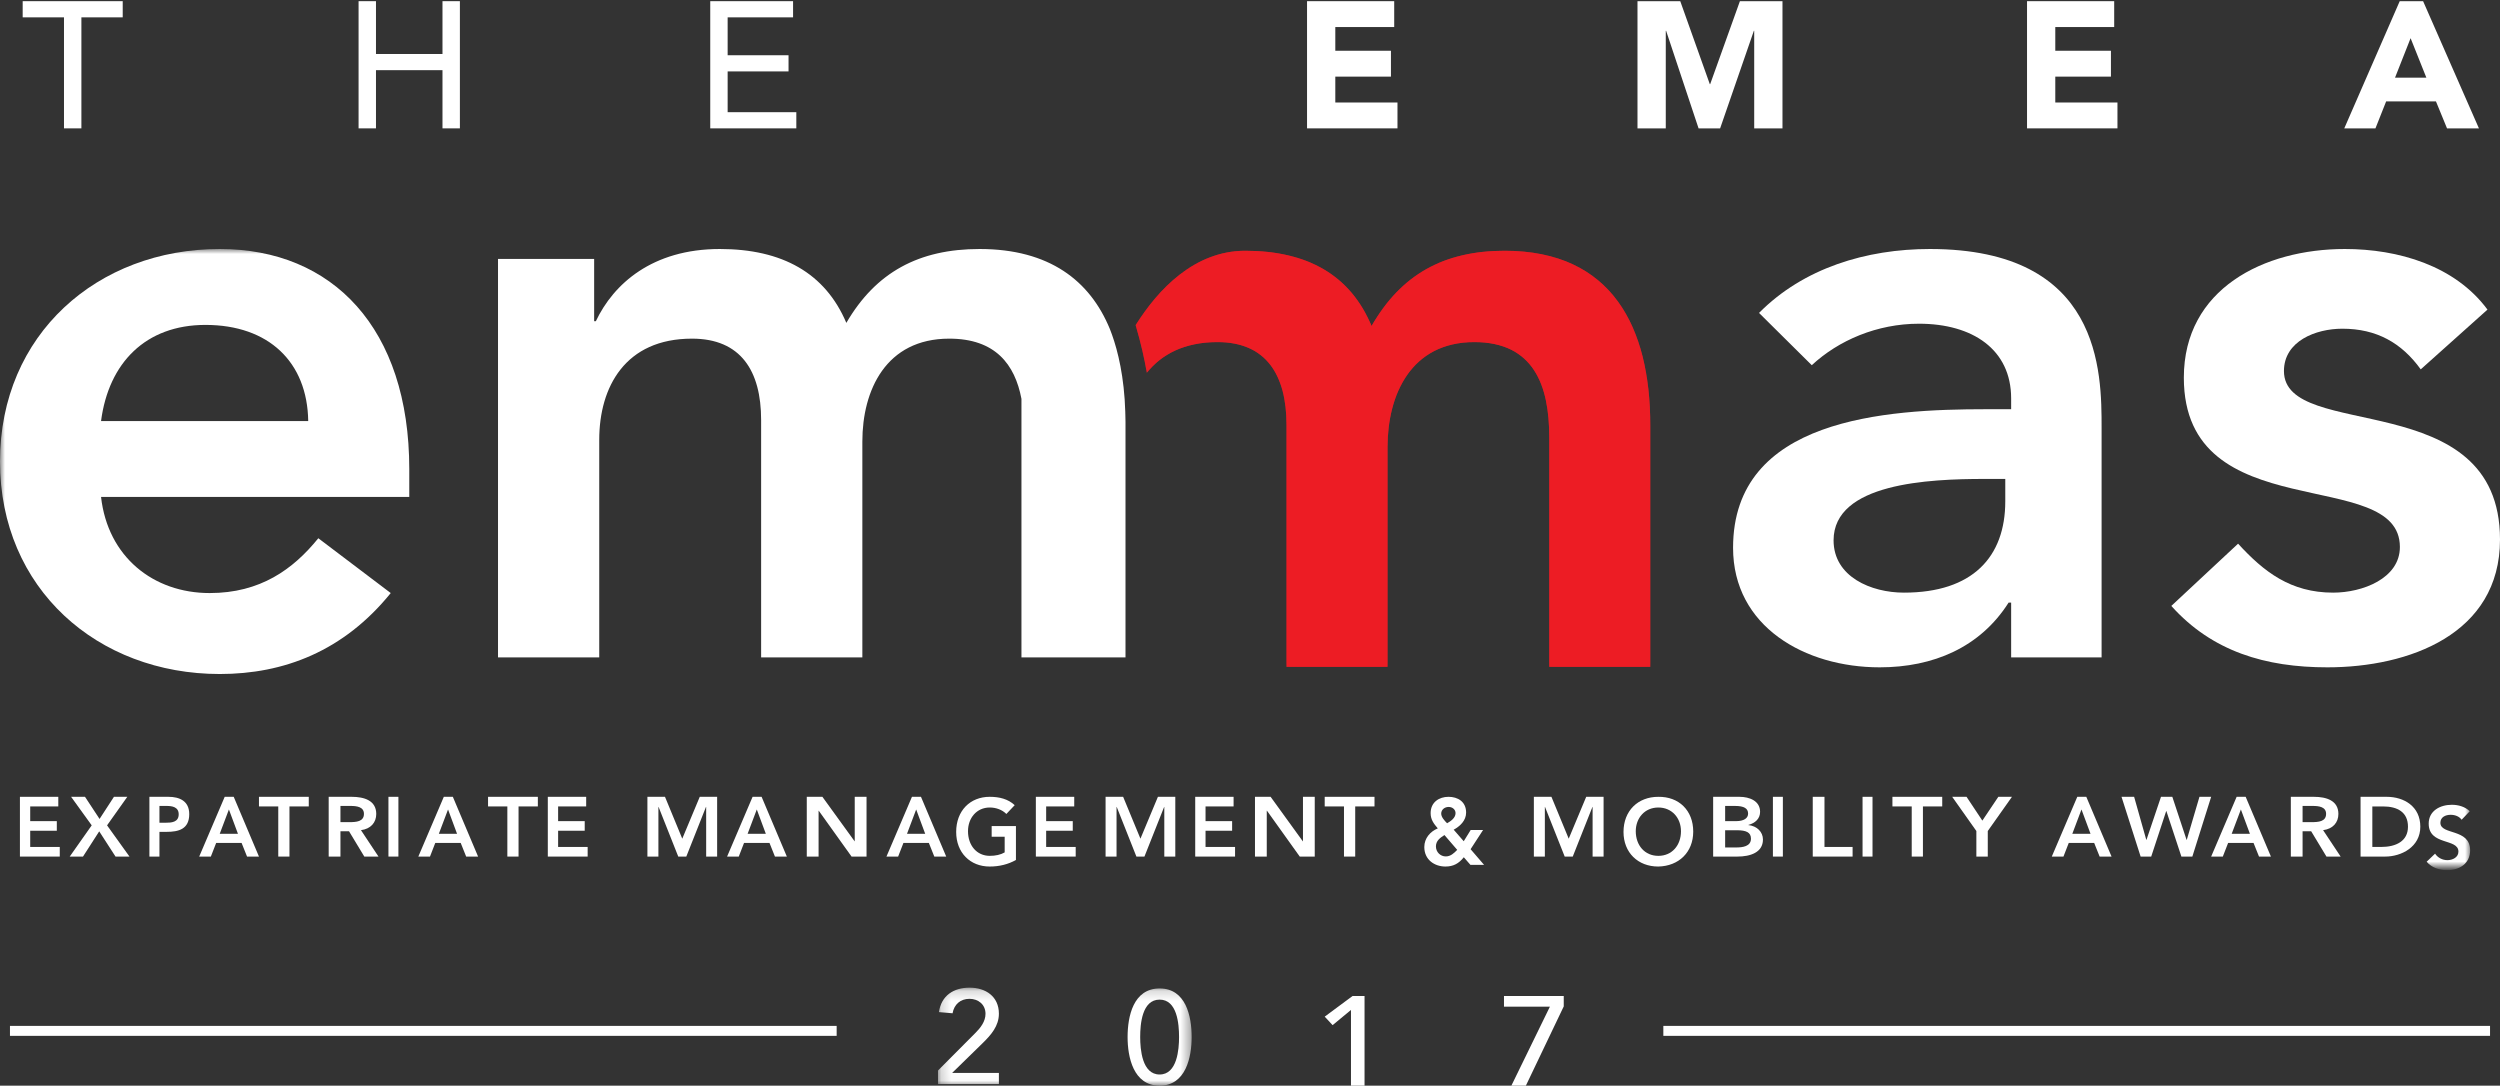 <?xml version="1.0" encoding="UTF-8"?>
<svg width="251px" height="109px" viewBox="0 0 251 109" version="1.1" xmlns="http://www.w3.org/2000/svg" xmlns:xlink="http://www.w3.org/1999/xlink">
    <rect x="0" y="0" width="251" height="109" fill="#333333" stroke="none"/>
    <!-- Generator: Sketch 52.2 (67145) - http://www.bohemiancoding.com/sketch -->
    <title>Emmas_EMEA_2017_CMYK</title>
    <desc>Created with Sketch.</desc>
    <defs>
        <polygon id="path-1" points="0 0 248 0 248 62 0 62"></polygon>
        <path d="M0.566,0.743 C0.513,0.59 0.459,0.451 0.407,0.31 C0.465,0.452 0.513,0.597 0.566,0.743" id="path-3"></path>
        <path d="M37.063,0.177 C30.976,0.177 26.664,2.555 23.705,7.734 C21.592,2.64 17.281,0.177 11.024,0.177 C5.894,0.177 2.254,4.085 0.018,7.642 C0.545,9.423 0.903,11.039 1.14,12.431 C2.632,10.558 4.933,9.347 8.235,9.347 C13.136,9.347 15.166,12.66 15.166,17.667 L15.166,41.952 L25.311,41.952 L25.311,19.877 C25.311,14.612 27.678,9.347 34.019,9.347 C40.022,9.347 41.543,13.763 41.543,18.857 L41.543,41.952 L51.688,41.952 L51.688,17.667 C51.688,7.904 47.884,0.177 37.063,0.177" id="path-5"></path>
        <path d="M0.406,0.017 C0.412,0.319 0.426,0.61 0.426,0.92 L0.426,0.688 C0.426,0.463 0.415,0.239 0.406,0.017" id="path-7"></path>
        <path d="M0.262,0.424 C0.31,0.544 0.359,0.679 0.407,0.81 C0.356,0.682 0.314,0.55 0.262,0.424" id="path-9"></path>
        <polygon id="path-11" points="0.174 0.161 25.643 0.161 25.643 9.978 0.174 9.978"></polygon>
    </defs>
    <g id="home" stroke="none" stroke-width="1" fill="none" fill-rule="evenodd">
        <g id="D_Homepage_Alt-9" transform="translate(-499, -3525)">
            <g id="Group-4" transform="translate(358, 3525)">
                <g id="Emmas_EMEA_2017_CMYK" transform="translate(141, 0)">
                    <polyline id="Fill-1" fill="#FFFFFF" points="2 80 5.853 80 5.853 80.966 3.033 80.966 3.033 82.442 5.704 82.442 5.704 83.407 3.033 83.407 3.033 85.034 6 85.034 6 86 2 86 2 80"></polyline>
                    <polyline id="Fill-2" fill="#FFFFFF" points="9.207 82.865 7.139 80 8.534 80 9.996 82.222 11.44 80 12.781 80 10.749 82.865 13 86 11.598 86 9.961 83.467 8.333 86 7 86 9.207 82.865"></polyline>
                    <path d="M16.619,82.603 C17.196,82.603 17.941,82.568 17.941,81.755 C17.941,81.017 17.276,80.916 16.732,80.916 L16.008,80.916 L16.008,82.603 L16.619,82.603 Z M15,80 L16.906,80 C18.005,80 19,80.407 19,81.738 C19,83.247 17.934,83.518 16.732,83.518 L16.008,83.518 L16.008,86 L15,86 L15,80 Z" id="Fill-3" fill="#FFFFFF"></path>
                    <path d="M23.89,83.713 L22.983,81.271 L22.061,83.713 L23.89,83.713 Z M22.56,80 L23.465,80 L26,86 L24.803,86 L24.255,84.628 L21.704,84.628 L21.17,86 L20,86 L22.56,80 Z" id="Fill-4" fill="#FFFFFF"></path>
                    <polyline id="Fill-5" fill="#FFFFFF" points="27.938 80.966 26 80.966 26 80 31 80 31 80.966 29.062 80.966 29.062 86 27.938 86 27.938 80.966"></polyline>
                    <path d="M35.097,82.543 C35.763,82.543 36.54,82.492 36.54,81.712 C36.54,81.001 35.81,80.916 35.199,80.916 L34.181,80.916 L34.181,82.543 L35.097,82.543 Z M33,80 L35.303,80 C36.577,80 37.776,80.374 37.776,81.721 C37.776,82.585 37.223,83.221 36.241,83.348 L38,86 L36.577,86 L35.041,83.458 L34.181,83.458 L34.181,86 L33,86 L33,80 Z" id="Fill-6" fill="#FFFFFF"></path>
                    <polygon id="Fill-7" fill="#FFFFFF" points="39 86 40 86 40 80 39 80"></polygon>
                    <path d="M45.888,83.713 L44.983,81.271 L44.06,83.713 L45.888,83.713 Z M44.559,80 L45.465,80 L48,86 L46.803,86 L46.254,84.628 L43.702,84.628 L43.171,86 L42,86 L44.559,80 Z" id="Fill-8" fill="#FFFFFF"></path>
                    <polyline id="Fill-9" fill="#FFFFFF" points="50.938 80.966 49 80.966 49 80 54 80 54 80.966 52.062 80.966 52.062 86 50.938 86 50.938 80.966"></polyline>
                    <polyline id="Fill-10" fill="#FFFFFF" points="55 80 58.852 80 58.852 80.966 56.035 80.966 56.035 82.442 58.705 82.442 58.705 83.406 56.035 83.406 56.035 85.034 59 85.034 59 86 55 86 55 80"></polyline>
                    <polyline id="Fill-11" fill="#FFFFFF" points="65 80 66.765 80 68.5 84.204 70.256 80 72 80 72 86 70.899 86 70.899 81.017 70.879 81.017 68.905 86 68.097 86 66.122 81.017 66.104 81.017 66.104 86 65 86 65 80"></polyline>
                    <path d="M76.889,83.713 L75.982,81.271 L75.06,83.713 L76.889,83.713 Z M75.56,80 L76.465,80 L79,86 L77.804,86 L77.256,84.628 L74.702,84.628 L74.172,86 L73,86 L75.56,80 Z" id="Fill-12" fill="#FFFFFF"></path>
                    <polyline id="Fill-13" fill="#FFFFFF" points="81 80 82.569 80 85.797 84.458 85.815 84.475 85.797 84.475 85.815 84.458 85.815 80 87 80 87 86 85.497 86 82.204 81.399 82.186 81.399 82.186 86 81 86 81 80"></polyline>
                    <path d="M92.89,83.713 L91.984,81.271 L91.063,83.713 L92.89,83.713 Z M91.56,80 L92.466,80 L95,86 L93.804,86 L93.256,84.628 L90.705,84.628 L90.173,86 L89,86 L91.56,80 Z" id="Fill-14" fill="#FFFFFF"></path>
                    <path d="M102,86.342 C101.228,86.776 100.344,87 99.363,87 C97.404,87 96,85.607 96,83.529 C96,81.394 97.404,80 99.363,80 C100.338,80 101.209,80.217 101.876,80.838 L101.038,81.723 C100.635,81.31 100.011,81.073 99.375,81.073 C98.06,81.073 97.187,82.127 97.187,83.454 C97.187,84.873 98.06,85.927 99.375,85.927 C99.95,85.927 100.471,85.815 100.869,85.58 L100.869,84.008 L99.563,84.008 L99.563,82.936 L102,82.936 L102,86.342" id="Fill-15" fill="#FFFFFF"></path>
                    <polyline id="Fill-16" fill="#FFFFFF" points="104 80 107.853 80 107.853 80.966 105.034 80.966 105.034 82.442 107.705 82.442 107.705 83.406 105.034 83.406 105.034 85.034 108 85.034 108 86 104 86 104 80"></polyline>
                    <polyline id="Fill-17" fill="#FFFFFF" points="111 80 112.763 80 114.5 84.204 116.255 80 118 80 118 86 116.896 86 116.896 81.017 116.879 81.017 114.902 86 114.095 86 112.12 81.017 112.101 81.017 112.101 86 111 86 111 80"></polyline>
                    <polyline id="Fill-18" fill="#FFFFFF" points="120 80 123.852 80 123.852 80.966 121.036 80.966 121.036 82.442 123.705 82.442 123.705 83.406 121.036 83.406 121.036 85.034 124 85.034 124 86 120 86 120 80"></polyline>
                    <polyline id="Fill-19" fill="#FFFFFF" points="126 80 127.57 80 130.796 84.458 130.818 84.475 130.796 84.475 130.818 84.458 130.818 80 132 80 132 86 130.495 86 127.205 81.399 127.183 81.399 127.183 86 126 86 126 80"></polyline>
                    <polyline id="Fill-20" fill="#FFFFFF" points="134.936 80.966 133 80.966 133 80 138 80 138 80.966 136.063 80.966 136.063 86 134.936 86 134.936 80.966"></polyline>
                    <path d="M144.697,81.685 C144.697,82.032 145.014,82.381 145.288,82.654 C145.652,82.448 146.137,82.127 146.137,81.637 C146.137,81.281 145.828,81.017 145.448,81.017 C145.041,81.017 144.697,81.289 144.697,81.685 Z M145.023,83.839 C144.609,84.102 144.167,84.404 144.167,84.977 C144.167,85.56 144.624,85.985 145.157,85.985 C145.643,85.985 145.986,85.655 146.304,85.326 L145.023,83.839 Z M147.648,85.26 L149,86.831 L147.63,86.831 L146.966,86.068 C146.464,86.699 145.917,87 145.121,87 C144.016,87 143,86.313 143,85.043 C143,84.15 143.603,83.482 144.354,83.17 C143.954,82.701 143.635,82.297 143.635,81.637 C143.635,80.546 144.484,80 145.429,80 C146.367,80 147.198,80.49 147.198,81.581 C147.198,82.399 146.57,82.963 145.95,83.303 L146.959,84.46 L147.657,83.331 L148.902,83.331 L147.648,85.26 Z" id="Fill-21" fill="#FFFFFF"></path>
                    <polyline id="Fill-22" fill="#FFFFFF" points="154 80 155.764 80 157.499 84.204 159.256 80 161 80 161 86 159.897 86 159.897 81.017 159.879 81.017 157.904 86 157.096 86 155.12 81.017 155.103 81.017 155.103 86 154 86 154 80"></polyline>
                    <path d="M166.497,85.928 C167.865,85.928 168.77,84.874 168.77,83.455 C168.77,82.128 167.865,81.074 166.497,81.074 C165.135,81.074 164.231,82.128 164.231,83.455 C164.231,84.874 165.135,85.928 166.497,85.928 Z M166.484,80.001 C168.546,79.964 170,81.357 170,83.49 C170,85.57 168.546,86.962 166.484,87 C164.456,87 163,85.607 163,83.529 C163,81.394 164.456,80.001 166.484,80.001 Z" id="Fill-23" fill="#FFFFFF"></path>
                    <path d="M173.204,85.085 L174.314,85.085 C174.935,85.085 175.796,84.992 175.796,84.204 C175.796,83.577 175.336,83.356 174.36,83.356 L173.204,83.356 L173.204,85.085 Z M173.204,82.442 L174.303,82.442 C175.109,82.442 175.509,82.136 175.509,81.687 C175.509,81.169 175.109,80.916 174.198,80.916 L173.204,80.916 L173.204,82.442 Z M172,80 L174.639,80 C175.663,80 176.713,80.417 176.713,81.509 C176.713,82.187 176.236,82.636 175.537,82.823 L175.537,82.839 C176.388,82.923 177,83.518 177,84.288 C177,85.593 175.719,86 174.438,86 L172,86 L172,80 Z" id="Fill-24" fill="#FFFFFF"></path>
                    <polygon id="Fill-25" fill="#FFFFFF" points="178 86 179 86 179 80 178 80"></polygon>
                    <polyline id="Fill-26" fill="#FFFFFF" points="182 80 183.178 80 183.178 85.034 186 85.034 186 86 182 86 182 80"></polyline>
                    <polygon id="Fill-27" fill="#FFFFFF" points="187 86 188 86 188 80 187 80"></polygon>
                    <polyline id="Fill-28" fill="#FFFFFF" points="191.937 80.966 190 80.966 190 80 195 80 195 80.966 193.062 80.966 193.062 86 191.937 86 191.937 80.966"></polyline>
                    <polyline id="Fill-29" fill="#FFFFFF" points="198.427 83.433 196 80 197.441 80 199.028 82.39 200.631 80 202 80 199.573 83.433 199.573 86 198.427 86 198.427 83.433"></polyline>
                    <path d="M209.888,83.713 L208.981,81.271 L208.06,83.713 L209.888,83.713 Z M208.559,80 L209.465,80 L212,86 L210.803,86 L210.254,84.628 L207.704,84.628 L207.171,86 L206,86 L208.559,80 Z" id="Fill-30" fill="#FFFFFF"></path>
                    <polyline id="Fill-31" fill="#FFFFFF" points="213 80 214.266 80 215.488 84.323 215.505 84.323 216.964 80 218.101 80 219.532 84.323 219.551 84.323 220.825 80 222 80 220.112 86 219.012 86 217.505 81.432 217.486 81.432 215.982 86 214.919 86 213 80"></polyline>
                    <path d="M225.891,83.713 L224.985,81.271 L224.062,83.713 L225.891,83.713 Z M224.559,80 L225.465,80 L228,86 L226.804,86 L226.255,84.628 L223.705,84.628 L223.171,86 L222,86 L224.559,80 Z" id="Fill-32" fill="#FFFFFF"></path>
                    <path d="M232.096,82.543 C232.762,82.543 233.54,82.492 233.54,81.712 C233.54,81.001 232.808,80.916 232.2,80.916 L231.179,80.916 L231.179,82.543 L232.096,82.543 Z M230,80 L232.305,80 C233.576,80 234.775,80.374 234.775,81.721 C234.775,82.585 234.222,83.221 233.239,83.348 L235,86 L233.576,86 L232.041,83.458 L231.179,83.458 L231.179,86 L230,86 L230,80 Z" id="Fill-33" fill="#FFFFFF"></path>
                    <path d="M239.067,85.034 C240.55,85.034 241.761,84.458 241.761,83.001 C241.761,81.543 240.709,80.966 239.262,80.966 L238.182,80.966 L238.182,85.034 L239.067,85.034 Z M237,80 L239.621,80 C241.366,80 243,80.966 243,83.001 C243,85.051 241.075,86 239.478,86 L237,86 L237,80 Z" id="Fill-34" fill="#FFFFFF"></path>
                    <g id="Group-38" transform="translate(0, 25)">
                        <mask id="mask-2" fill="white">
                            <use xlink:href="#path-1"></use>
                        </mask>
                        <g id="Clip-36"></g>
                        <path d="M247.147,57.302 C246.908,56.964 246.48,56.806 246.045,56.806 C245.53,56.806 245.015,57.036 245.015,57.609 C245.015,58.862 248,58.148 248,60.37 C248,61.712 246.933,62.365 245.697,62.365 C244.917,62.365 244.151,62.126 243.636,61.519 L244.48,60.707 C244.756,61.122 245.226,61.359 245.725,61.359 C246.241,61.359 246.826,61.077 246.826,60.503 C246.826,59.136 243.841,59.922 243.841,57.689 C243.841,56.4 244.997,55.8 246.159,55.8 C246.818,55.8 247.476,55.986 247.964,56.445 L247.147,57.302" id="Fill-35" fill="#FFFFFF" mask="url(#mask-2)"></path>
                        <path d="M30.945,17.273 C30.86,11.346 26.971,7.621 20.628,7.621 C14.626,7.621 10.906,11.43 10.145,17.273 L30.945,17.273 Z M10.145,24.891 C10.821,30.902 15.387,34.543 21.053,34.543 C26.125,34.543 29.424,32.171 31.959,29.039 L39.23,34.543 C34.498,40.384 28.494,42.671 22.067,42.671 C9.808,42.671 0,34.12 0,21.336 C0,8.552 9.808,0 22.067,0 C33.397,0 41.091,7.959 41.091,22.096 L41.091,24.891 L10.145,24.891 Z" id="Fill-37" fill="#FFFFFF" mask="url(#mask-2)"></path>
                    </g>
                    <path d="M201.33,48.085 L199.228,48.085 C193.676,48.085 184.091,48.5 184.091,54.251 C184.091,57.918 187.874,59.501 191.154,59.501 C198.049,59.501 201.33,55.918 201.33,50.334 L201.33,48.085 Z M201.919,60.5 L201.666,60.5 C198.807,65.001 194.098,67 188.716,67 C181.23,67 174,62.917 174,55 C174,42.001 189.305,41.085 199.393,41.085 L201.919,41.085 L201.919,40 C201.919,35.083 198.049,32.501 192.668,32.501 C188.463,32.501 184.593,34.167 181.903,36.666 L176.607,31.418 C181.062,26.916 187.369,25 193.761,25 C211,25 211,37.334 211,43 L211,66 L201.919,66 L201.919,60.5 Z" id="Fill-39" fill="#FFFFFF"></path>
                    <path d="M243.042,37.084 C241.118,34.417 238.605,33.002 235.172,33.002 C232.492,33.002 229.308,34.251 229.308,37.251 C229.308,44.418 251,38.584 251,54.168 C251,63.667 241.871,67 233.663,67 C227.466,67 222.106,65.417 218,60.835 L224.703,54.585 C227.296,57.416 229.979,59.501 234.25,59.501 C237.181,59.501 240.949,58.083 240.949,54.918 C240.949,46.667 219.257,53.166 219.257,37.916 C219.257,29 227.296,25 235.424,25 C240.784,25 246.477,26.667 249.743,31.084 L243.042,37.084" id="Fill-40" fill="#FFFFFF"></path>
                    <path d="M113.012,41.429 C113.009,41.287 113.008,41.142 113.003,41 C113,41.005 113,41.009 113,41.013 C113.003,41.151 113.008,41.29 113.012,41.429" id="Fill-41" fill="#DC3F39"></path>
                    <g id="Group-44" transform="translate(111, 33)">
                        <mask id="mask-4" fill="white">
                            <use xlink:href="#path-3"></use>
                        </mask>
                        <g id="Clip-43"></g>
                        <path d="M0.566,0.743 C0.513,0.59 0.459,0.451 0.407,0.31 C0.465,0.452 0.513,0.597 0.566,0.743" id="Fill-42" mask="url(#mask-4)"></path>
                    </g>
                    <path d="M112.977,41.387 C112.977,41.384 112.977,41.381 112.979,41.378 C112.877,37.834 112.232,35.244 111.645,33.603 C111.607,33.498 111.572,33.394 111.53,33.293 C111.495,33.199 111.459,33.102 111.424,33.016 C109.427,28.18 105.36,25 98.349,25 C92.253,25 87.934,27.334 84.972,32.417 C82.854,27.417 78.535,25 72.27,25 C65.495,25 61.6,28.5 59.823,32.249 L59.652,32.249 L59.652,26 L50,26 L50,66 L60.163,66 L60.163,44.167 C60.163,38.833 62.786,34 69.476,34 C74.385,34 76.417,37.25 76.417,42.166 L76.417,66 L86.58,66 L86.58,44.333 C86.58,39.166 88.951,34 95.302,34 C99.932,34 101.895,36.578 102.554,40.046 L102.554,66 L113,66 L113,42.332 C113,42.11 112.99,41.901 112.986,41.685 C112.983,41.585 112.979,41.486 112.977,41.387" id="Fill-45" fill="#FFFFFF"></path>
                    <g id="Group-48" transform="translate(114, 25)">
                        <mask id="mask-6" fill="white">
                            <use xlink:href="#path-5"></use>
                        </mask>
                        <use id="Clip-47" fill="#ED1C24" xlink:href="#path-5"></use>
                        <path d="M23.705,7.734 C21.592,2.64 17.281,0.177 11.024,0.177 C5.894,0.177 2.254,4.085 0.018,7.642 C0.545,9.423 0.903,11.039 1.14,12.431 C2.632,10.558 4.933,9.347 8.235,9.347 C13.136,9.347 15.166,12.66 15.166,17.667 L15.166,41.952 L25.311,41.952 L25.311,19.877 C25.311,14.612 27.678,9.347 34.019,9.347 C40.022,9.347 41.543,13.763 41.543,18.857 L41.543,41.952 L51.688,41.952 L51.688,17.667 C51.688,7.904 47.884,0.177 37.063,0.177 C30.976,0.177 26.664,2.555 23.705,7.734 Z" id="Fill-46" fill="#ED1C24" mask="url(#mask-6)"></path>
                    </g>
                    <g id="Group-51" transform="translate(113, 42)">
                        <mask id="mask-8" fill="white">
                            <use xlink:href="#path-7"></use>
                        </mask>
                        <g id="Clip-50"></g>
                        <path d="M0.406,0.017 C0.412,0.319 0.426,0.61 0.426,0.92 L0.426,0.688 C0.426,0.463 0.415,0.239 0.406,0.017" id="Fill-49" mask="url(#mask-8)"></path>
                    </g>
                    <g id="Group-54" transform="translate(111, 33)">
                        <mask id="mask-10" fill="white">
                            <use xlink:href="#path-9"></use>
                        </mask>
                        <g id="Clip-53"></g>
                        <path d="M0.262,0.424 C0.31,0.544 0.359,0.679 0.407,0.81 C0.356,0.682 0.314,0.55 0.262,0.424" id="Fill-52" mask="url(#mask-10)"></path>
                    </g>
                    <g id="Group-63" transform="translate(2, 0)" fill="#FFFFFF">
                        <polyline id="Fill-55" points="4.425 1.742 0.277 1.742 0.277 0.118 10.32 0.118 10.32 1.742 6.172 1.742 6.172 12.888 4.425 12.888 4.425 1.742"></polyline>
                        <polyline id="Fill-57" points="34.001 0.118 35.748 0.118 35.748 5.421 42.426 5.421 42.426 0.118 44.173 0.118 44.173 12.888 42.426 12.888 42.426 7.045 35.748 7.045 35.748 12.888 34.001 12.888 34.001 0.118"></polyline>
                        <polyline id="Fill-58" points="69.309 0.118 77.624 0.118 77.624 1.742 71.055 1.742 71.055 5.547 77.169 5.547 77.169 7.17 71.055 7.17 71.055 11.264 77.951 11.264 77.951 12.888 69.309 12.888 69.309 0.118"></polyline>
                        <polyline id="Fill-59" points="129.227 0.118 137.978 0.118 137.978 2.715 132.065 2.715 132.065 5.096 137.651 5.096 137.651 7.693 132.065 7.693 132.065 10.291 138.307 10.291 138.307 12.888 129.227 12.888 129.227 0.118"></polyline>
                        <polyline id="Fill-60" points="162.404 0.118 166.698 0.118 169.665 8.45 169.701 8.45 172.686 0.118 176.961 0.118 176.961 12.888 174.122 12.888 174.122 3.095 174.087 3.095 170.701 12.888 168.536 12.888 165.279 3.095 165.244 3.095 165.244 12.888 162.404 12.888 162.404 0.118"></polyline>
                        <polyline id="Fill-61" points="201.514 0.118 210.265 0.118 210.265 2.715 204.351 2.715 204.351 5.096 209.938 5.096 209.938 7.693 204.351 7.693 204.351 10.291 210.593 10.291 210.593 12.888 201.514 12.888 201.514 0.118"></polyline>
                        <path d="M240.024,3.833 L238.459,7.801 L241.608,7.801 L240.024,3.833 Z M238.932,0.118 L241.279,0.118 L246.884,12.888 L243.681,12.888 L242.571,10.183 L237.568,10.183 L236.495,12.888 L233.365,12.888 L238.932,0.118 Z" id="Fill-62"></path>
                    </g>
                    <polygon id="Fill-64" fill="#FFFFFF" points="167 104 250 104 250 103 167 103"></polygon>
                    <polygon id="Fill-65" fill="#FFFFFF" points="1 104 84 104 84 103 1 103"></polygon>
                    <g id="Group-69" transform="translate(94, 99)">
                        <mask id="mask-12" fill="white">
                            <use xlink:href="#path-11"></use>
                        </mask>
                        <g id="Clip-67"></g>
                        <path d="M0.174,8.48 L3.917,4.721 C4.431,4.214 4.945,3.561 4.945,2.788 C4.945,1.854 4.22,1.281 3.337,1.281 C2.427,1.281 1.795,1.841 1.637,2.734 L0.266,2.614 C0.516,0.948 1.742,0.161 3.35,0.161 C4.958,0.161 6.289,1.041 6.289,2.775 C6.289,4.014 5.499,4.907 4.668,5.721 L1.597,8.72 L6.289,8.72 L6.289,9.84 L0.174,9.84 L0.174,8.48" id="Fill-66" fill="#FFFFFF" mask="url(#mask-12)"></path>
                        <path d="M22.426,8.88 C24.192,8.88 24.377,6.347 24.377,5.121 C24.377,3.814 24.192,1.361 22.426,1.361 C20.66,1.361 20.475,3.814 20.475,5.121 C20.475,6.347 20.66,8.88 22.426,8.88 Z M22.426,0.241 C25.076,0.241 25.643,3.054 25.643,5.121 C25.643,7.107 25.076,10 22.426,10 C19.776,10 19.21,7.107 19.21,5.121 C19.21,3.054 19.776,0.241 22.426,0.241 Z" id="Fill-68" fill="#FFFFFF" mask="url(#mask-12)"></path>
                    </g>
                    <polyline id="Fill-70" fill="#FFFFFF" points="135.638 101.398 133.794 102.924 133 102.072 135.794 100 137 100 137 109 135.638 109 135.638 101.398"></polyline>
                    <polyline id="Fill-71" fill="#FFFFFF" points="155.611 101.068 151 101.068 151 100 157 100 157 101.042 153.198 109 151.742 109 155.611 101.068"></polyline>
                </g>
            </g>
        </g>
    </g>
</svg>